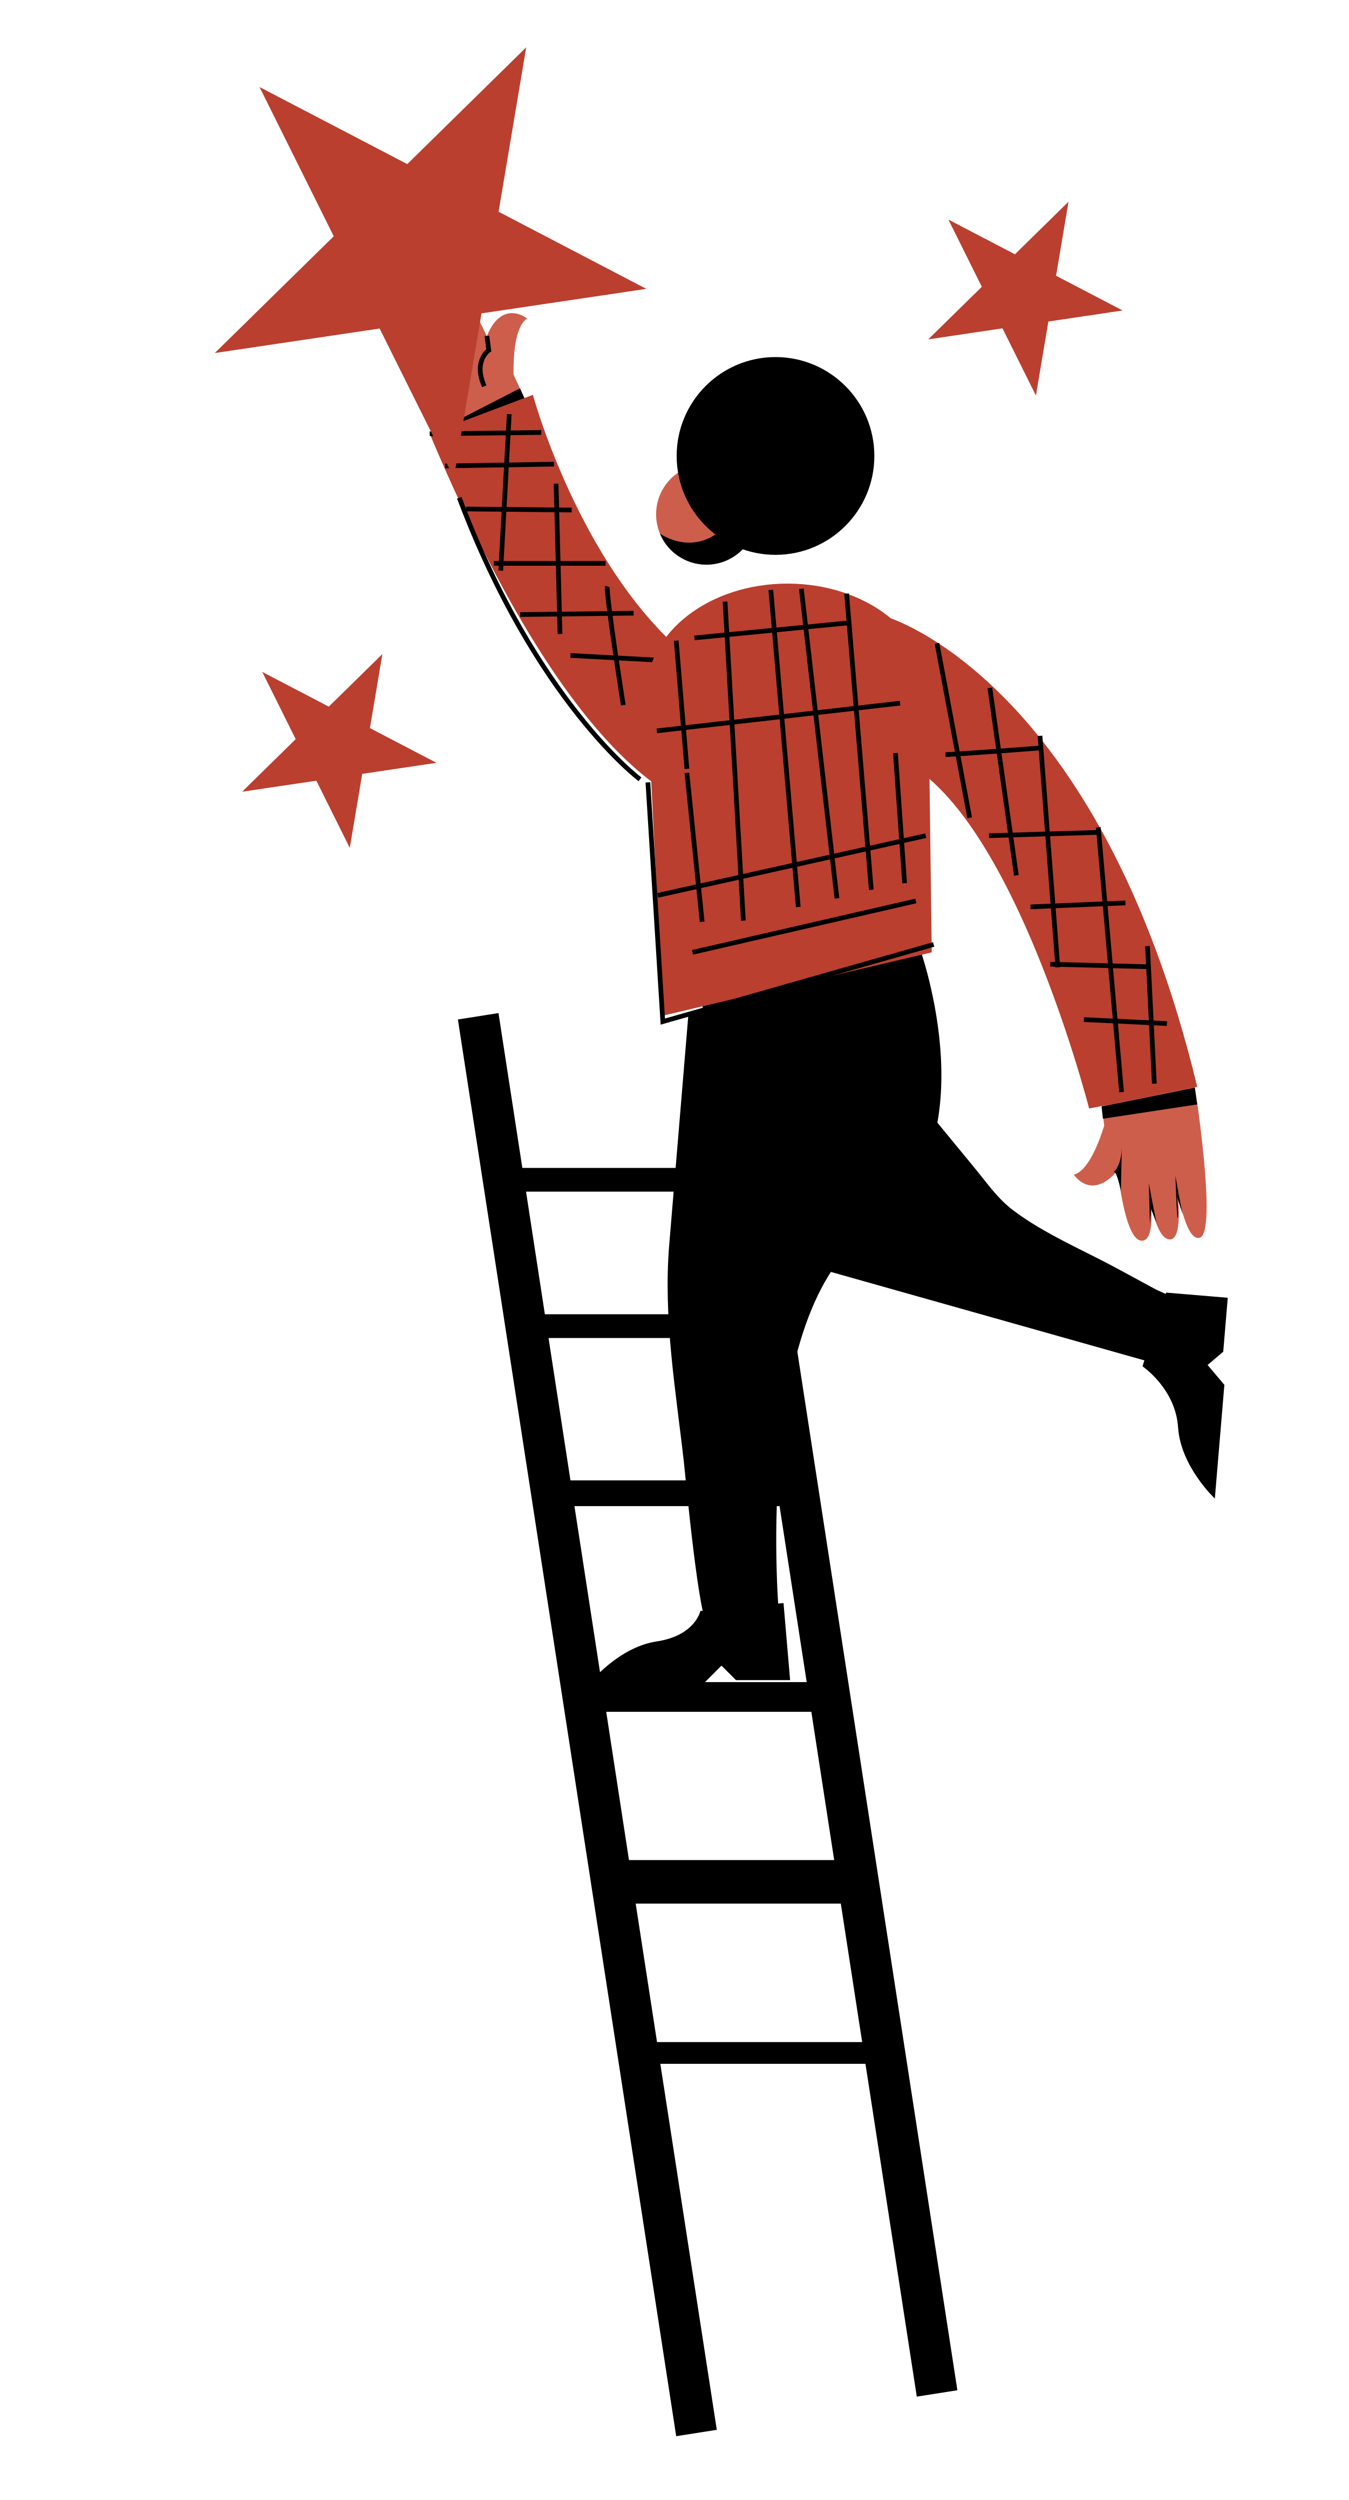 <svg xmlns="http://www.w3.org/2000/svg" viewBox="0 0 573.33 1062.15"><title>Mesa de trabajo 15</title><g id="Capa_1" data-name="Capa 1"><path d="M389.64,1018.13l17.25-2.72L314.11,413.57l-17.25,2.71,12.31,79.87H222l-10.14-65.78-17.25,2.72,92.78,601.84,17.25-2.71-24-155.48h87.18Zm-132-290.94h87.18l9.71,63H267.32Zm72-98.3H242.45l-9.32-60.49h87.18Zm1.68,10.93,11.53,74.77H255.66l-11.52-74.77ZM310.73,506.23l8,52.09H231.57l-8-52.09ZM279.24,867.5l-9.07-58.81h87.18l9.07,58.81Z"/><path d="M218.25,159.1c-.1-7.41.5-20.42,5.77-23.79,0,0-10.49-8.57-17.12,7.47-4.93-10.55-13.63-27-19.13-25.12-3.59,1.26-1.92,8.24,1,15.55-3.92-6.61-8.38-12.26-11.86-11.42-4.59,1.1-.74,12.09,3.34,21.2-4.86-9-11.47-19.1-15.4-16.52-6.78,4.46,22.86,62.35,22.86,62.35l.09-.15.15.33,36.34-16.78Z" fill="#cd5e4b"/><path d="M303.93,343.81s-52.18,4.88-121.29-159.53l43.84-16.54s26.1,96.36,88.12,125.54Z" fill="#ba3f2f"/><path d="M272,331.06s-44.24-33-76.81-119.62" fill="none" stroke="#000" stroke-miterlimit="10" stroke-width="2"/><line x1="287.78" y1="280.88" x2="242.43" y2="278.45" fill="none" stroke="#000" stroke-miterlimit="10" stroke-width="2"/><line x1="269.28" y1="260.49" x2="221.08" y2="261.07" fill="none" stroke="#000" stroke-miterlimit="10" stroke-width="2"/><line x1="257.36" y1="239.33" x2="209.86" y2="239.33" fill="none" stroke="#000" stroke-miterlimit="10" stroke-width="2"/><line x1="242.96" y1="216.67" x2="198.09" y2="216.23" fill="none" stroke="#000" stroke-miterlimit="10" stroke-width="2"/><line x1="235.45" y1="197.18" x2="189.19" y2="197.93" fill="none" stroke="#000" stroke-miterlimit="10" stroke-width="2"/><line x1="230.05" y1="183.72" x2="182.64" y2="184.28" fill="none" stroke="#000" stroke-miterlimit="10" stroke-width="2"/><path d="M321.64,218.46a21.4,21.4,0,0,1-41.17,8.19h0a21.4,21.4,0,1,1,41.18-8.19Z" fill="#cd5e4b"/><path d="M390.92,402.89s30.88,85.28-20.67,119.5-39,166.15-39,166.15S303.61,690,301,690.22c-3.82.28-9.73-63.63-10.35-69.13-3.49-30.88-8.81-61.28-6.22-92.41l4.29-51.45,3.88-46.61Z"/><path d="M498.46,551.6l-10.08,26.88L341.72,537.11l40-80.45,18.1,22,14.64,17.81c5.12,6.23,9.53,12.65,16,17.58,13.37,10.14,29.93,17,44.66,25l16.24,8.79C493.46,548.89,496.81,550,498.46,551.6Z"/><path d="M281.7,431.46,396,404.57l-1.45-110.65c0-25.39-26.79-46-59.83-46h0c-33.05,0-59.83,20.57-59.83,46Z" fill="#ba3f2f"/><path d="M507.5,459.46l-.12.1,0-.35-39.76,4.64,1.68,14.36c-2.21,7.07-6.83,19.25-12.89,20.81,0,0,7.3,11.41,18.6-1.77,1.39,11.57,4.53,30,10.36,29.82,3.8-.08,4.39-7.21,3.87-15.07,1.67,7.5,4.15,14.23,7.72,14.52,4.71.39,4.46-11.3,3.41-21.23,1.83,10,5,21.76,9.51,20.53C517.66,523.7,507.5,459.46,507.5,459.46Z" fill="#cd5e4b"/><path d="M377.13,262.19S467,288.26,508.81,461.63l-45.93,9.29S425,322.55,369.75,319.21Z" fill="#ba3f2f"/><polyline points="396.8 401.21 281.7 433.98 275.36 332.37" fill="none" stroke="#000" stroke-miterlimit="10" stroke-width="2"/><line x1="327.6" y1="250.59" x2="339.26" y2="385.32" fill="none" stroke="#000" stroke-miterlimit="10" stroke-width="2"/><line x1="308.14" y1="255.57" x2="315.93" y2="391.09" fill="none" stroke="#000" stroke-miterlimit="10" stroke-width="2"/><line x1="291.93" y1="328.32" x2="298.42" y2="391.59" fill="none" stroke="#000" stroke-miterlimit="10" stroke-width="2"/><line x1="287.39" y1="272.14" x2="291.93" y2="326.62" fill="none" stroke="#000" stroke-miterlimit="10" stroke-width="2"/><line x1="340.57" y1="250.09" x2="355.69" y2="381.66" fill="none" stroke="#000" stroke-miterlimit="10" stroke-width="2"/><line x1="359.81" y1="252.19" x2="370.3" y2="378.01" fill="none" stroke="#000" stroke-miterlimit="10" stroke-width="2"/><line x1="398.23" y1="273.3" x2="412.11" y2="347.42" fill="none" stroke="#000" stroke-miterlimit="10" stroke-width="2"/><line x1="380.56" y1="319.91" x2="384.46" y2="375.22" fill="none" stroke="#000" stroke-miterlimit="10" stroke-width="2"/><line x1="420.69" y1="292.22" x2="431.95" y2="371.87" fill="none" stroke="#000" stroke-miterlimit="10" stroke-width="2"/><line x1="442" y1="312.59" x2="449.57" y2="410.95" fill="none" stroke="#000" stroke-miterlimit="10" stroke-width="2"/><line x1="466.78" y1="351.48" x2="476.66" y2="463.94" fill="none" stroke="#000" stroke-miterlimit="10" stroke-width="2"/><line x1="487.69" y1="401.93" x2="490.6" y2="460.36" fill="none" stroke="#000" stroke-miterlimit="10" stroke-width="2"/><path d="M333,681l2.8,32.74h-23l-6.17-6.16-7.8,7.81H250.3s12.32-15.61,28.76-18.08,18.6-12.95,18.6-12.95Z"/><path d="M495.6,549.12l26.2,2.19-1.92,22.93-6.65,5.63,7.13,8.43-4.05,48.31S501.78,623,500.7,606.44s-15.14-26-15.14-26Z"/><polygon points="162.51 277.85 157.22 309.31 185.5 324.06 153.95 328.75 148.66 360.2 134.45 331.65 102.9 336.34 125.67 314 111.46 285.44 139.74 300.19 162.51 277.85" fill="#ba3f2f"/><polygon points="454.12 85.69 448.83 117.14 477.11 131.9 445.56 136.59 440.27 168.04 426.06 139.48 394.51 144.17 417.28 121.83 403.07 93.28 431.35 108.03 454.12 85.69" fill="#ba3f2f"/><circle cx="329.59" cy="193.7" r="42.01"/><line x1="279.53" y1="380.36" x2="393.44" y2="355.01" fill="none" stroke="#000" stroke-miterlimit="10" stroke-width="2"/><line x1="294.3" y1="404.57" x2="389.24" y2="382.73" fill="none" stroke="#000" stroke-miterlimit="10" stroke-width="2"/><line x1="279.18" y1="310.48" x2="382.52" y2="298.72" fill="none" stroke="#000" stroke-miterlimit="10" stroke-width="2"/><line x1="295.14" y1="270.99" x2="360.98" y2="264.57" fill="none" stroke="#000" stroke-miterlimit="10" stroke-width="2"/><path d="M401.84,320.56c3.36,0,41.39-2.89,41.39-2.89" fill="none" stroke="#000" stroke-miterlimit="10" stroke-width="2"/><line x1="420.32" y1="355.01" x2="466.79" y2="353.61" fill="none" stroke="#000" stroke-miterlimit="10" stroke-width="2"/><line x1="446.37" y1="409.62" x2="488.75" y2="410.7" fill="none" stroke="#000" stroke-miterlimit="10" stroke-width="2"/><line x1="437.97" y1="385.25" x2="478.29" y2="383.57" fill="none" stroke="#000" stroke-miterlimit="10" stroke-width="2"/><line x1="460.65" y1="433.14" x2="495.94" y2="434.82" fill="none" stroke="#000" stroke-miterlimit="10" stroke-width="2"/><line x1="216.44" y1="175.93" x2="212.81" y2="242.43" fill="none" stroke="#000" stroke-miterlimit="10" stroke-width="2"/><line x1="236.33" y1="205.46" x2="238.01" y2="269.31" fill="none" stroke="#000" stroke-miterlimit="10" stroke-width="2"/><path d="M258.18,249.15c-.84,2.52,6.72,50.41,6.72,50.41" fill="none" stroke="#000" stroke-miterlimit="10" stroke-width="2"/><path d="M319.87,227a21.4,21.4,0,0,1-39.4-.34c.5.37,15.56,11,29.33-4.69Z"/><polygon points="468.16 470.06 507.75 462.06 508.77 469.18 468.76 475.25 468.16 470.06"/><polygon points="193.75 178.94 220.96 164.96 222.87 169.1 193.54 180.17 193.75 178.94"/><path d="M206.93,142.72l.8,6.08s-6.71,4.49-1.91,15.3" fill="none" stroke="#000" stroke-miterlimit="10" stroke-width="2"/><path d="M187.45,129.13l5.37,12.48-7.48-13.31s2.16,2.78,1.94,1.46"/><path d="M179.66,140.74l5,10.5-7-12.51S179.69,141.61,179.66,140.74Z"/><path d="M473.3,497.85s3.49-2.29,3.5-11.43l-.42,19.4S474.56,497.16,473.3,497.85Z"/><path d="M499.56,499.53s.6,3.48,1.31,7.35c.82,4.42,1.78,9.34,2.16,10.15l-2.8-8.63s.78,8.15.35,9.1S499.56,499.53,499.56,499.53Z"/><path d="M491.47,519.28s-2.08-10.15-3.19-16.64l.43,17.5.49-6.51Z"/><polygon points="223.64 20.11 211.9 89.95 274.69 122.71 204.64 133.12 192.9 202.96 161.34 139.56 91.29 149.97 141.84 100.37 110.29 36.96 173.09 69.71 223.64 20.11" fill="#ba3f2f"/></g></svg>